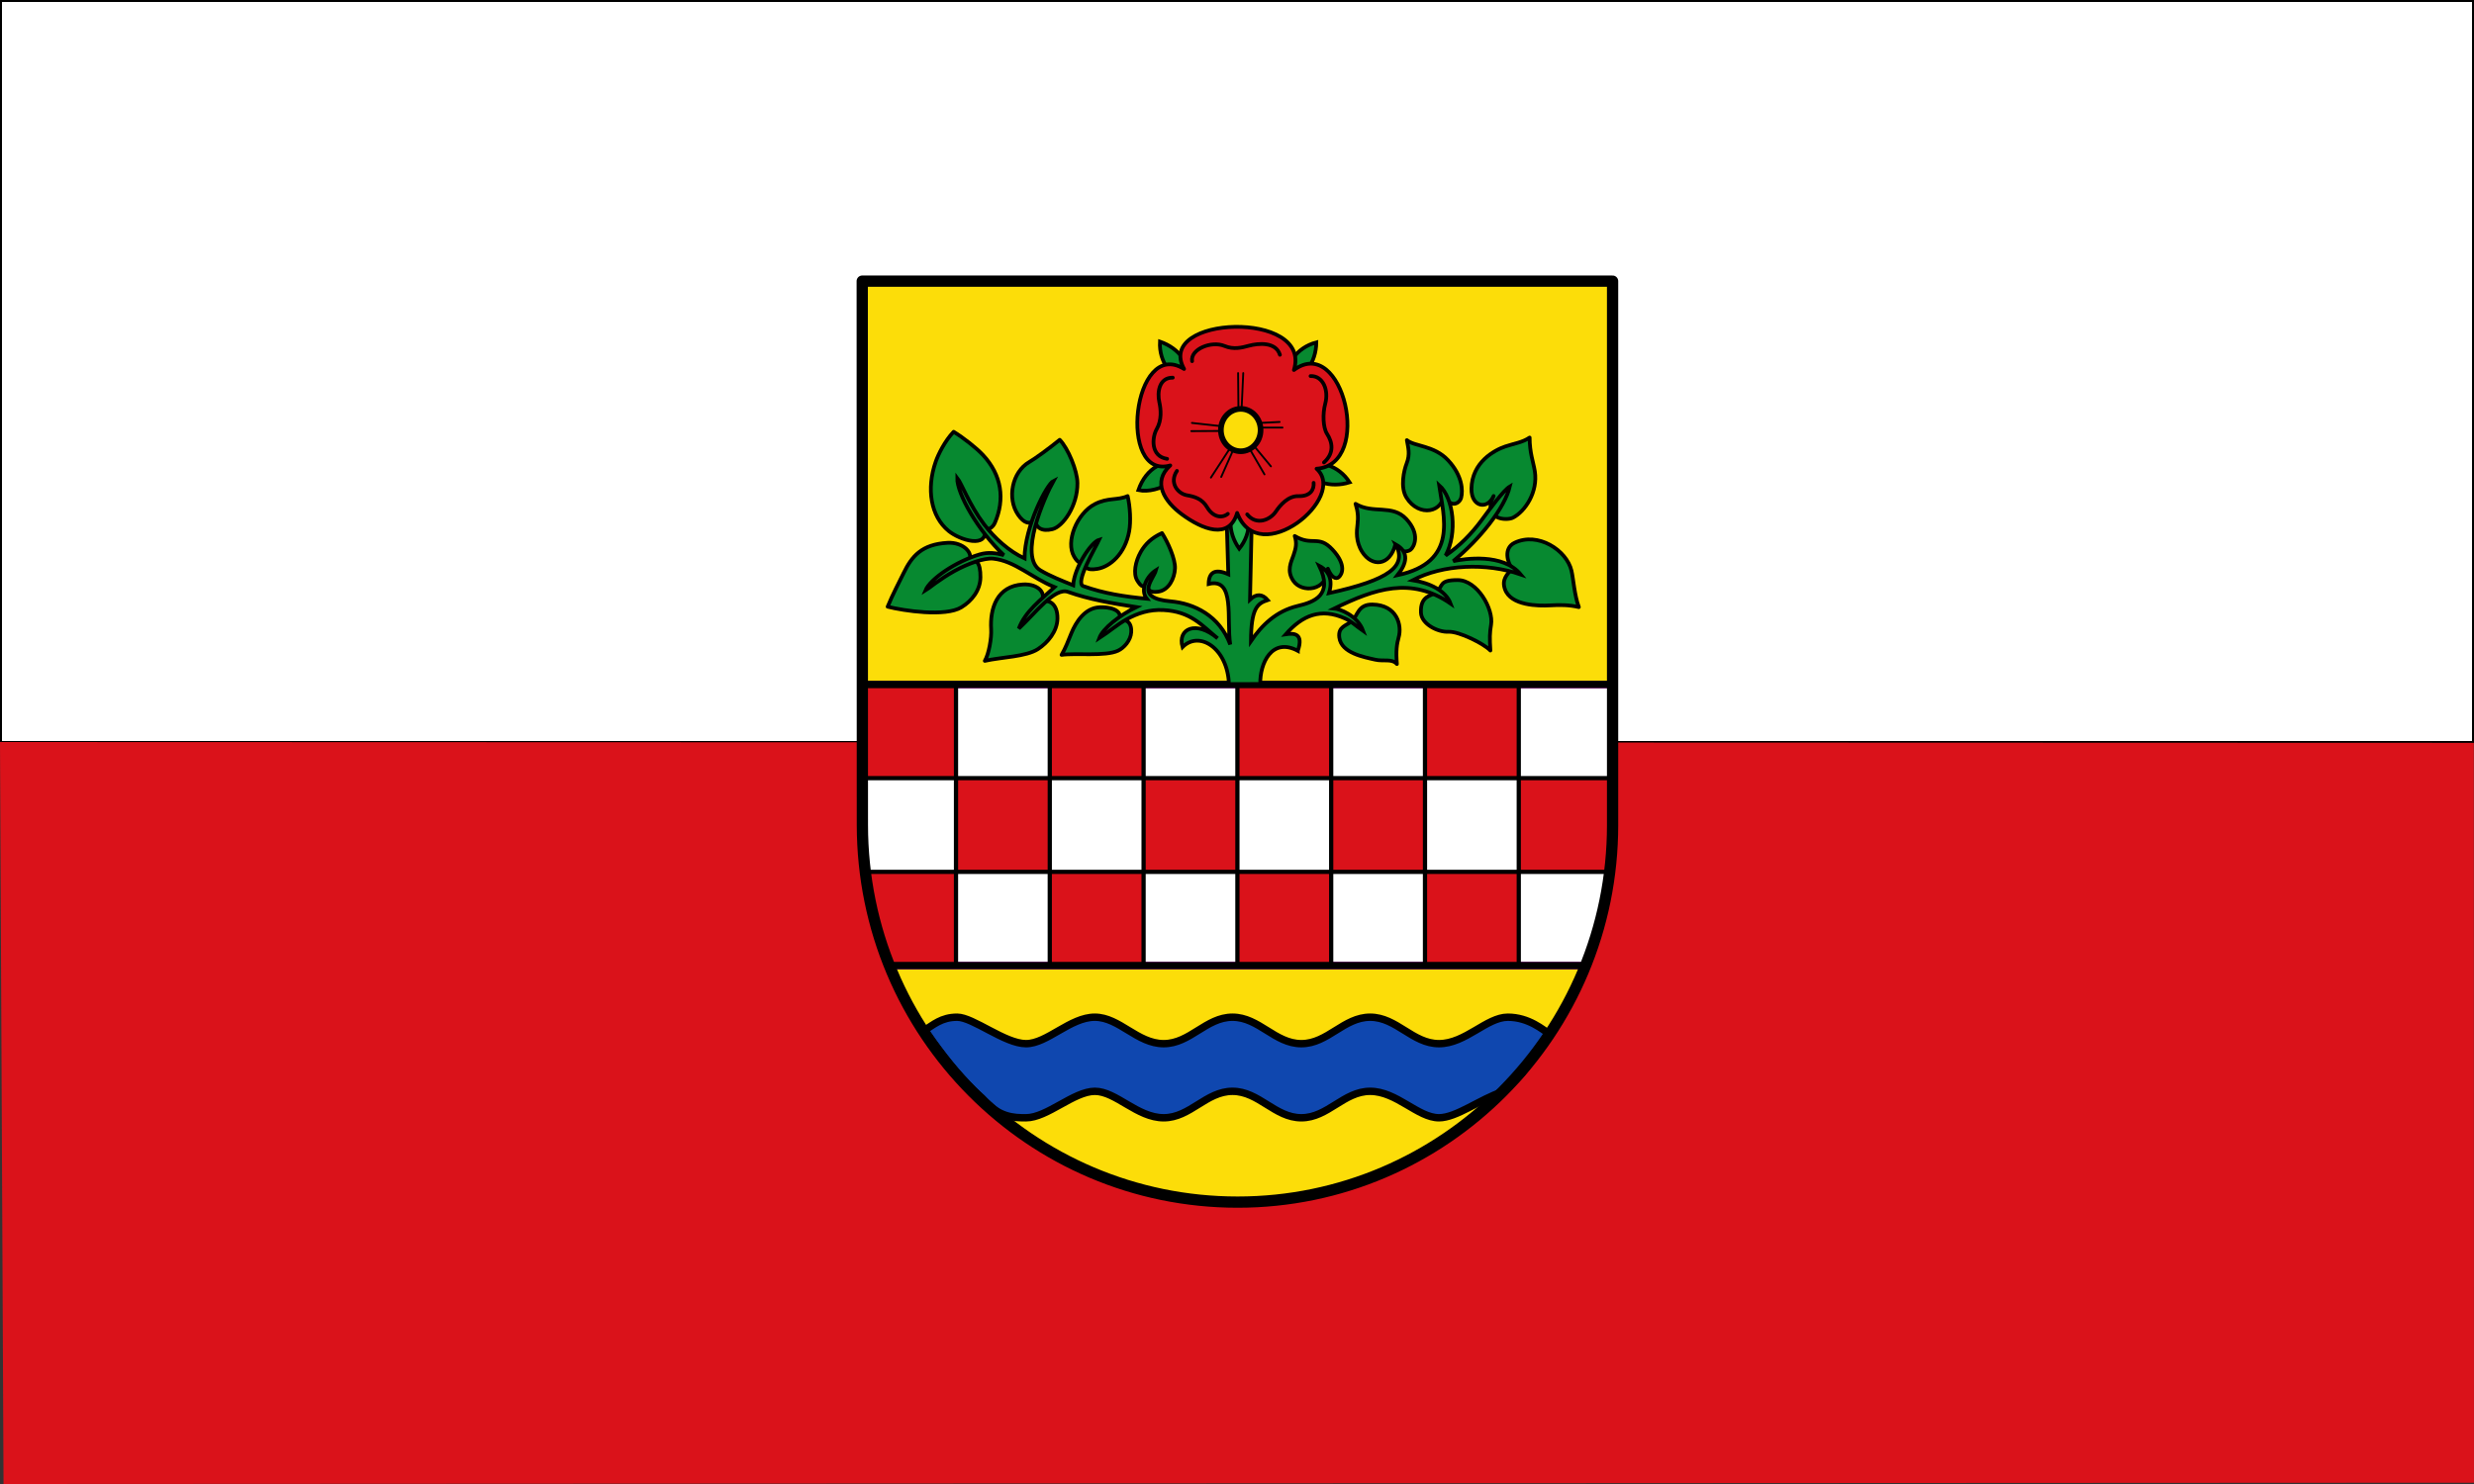 <svg xmlns="http://www.w3.org/2000/svg" xmlns:cc="http://creativecommons.org/ns#" xmlns:dc="http://purl.org/dc/elements/1.1/" xmlns:rdf="http://www.w3.org/1999/02/22-rdf-syntax-ns#" viewBox="0 0 500 300"><rect x="0" y="0" width="500" height="300" fill="#333333" stroke="none"/><rect x=".2" y=".2" width="499.6" height="149.8" fill="#fff" stroke="#000" stroke-width=".4"></rect><rect x="-4.6825e-7" y="150" width="500" height="150" fill="none"></rect><path d="m0 150 0.715 150 499.28-0.26-0.03-149.57" fill="#da121a"></path><g transform="matrix(.214 0 0 .214 173.12 55.697)"><path d="m713.95 519.09v-513.78h-708.63l0.146 513.78c0.177 196.94 158.84 356.23 354.35 356.23 195.5 0 354.14-159.96 354.14-356.23z" fill="#fcdd09"></path><path d="m5.443 386.3 0.031 132.81c0.042 46.956 9.086 91.754 25.5 132.78h657.44c16.459-41.071 25.531-85.874 25.531-132.78v-132.81h-708.5z" fill="#fff" fill-rule="evenodd" stroke="#f0f" stroke-width="7.087"></path><path d="m5.443 386.2 0.031 88.594h88.406v-88.594h-88.437zm88.437 88.594v88.531h88.562v-88.531zm88.562 0h88.594v-88.594h-88.594zm88.594 0v88.531h88.594v-88.531zm88.594 0h88.562v-88.594h-88.562zm88.562 0v88.531h88.594v-88.531zm88.594 0h88.562v-88.594h-88.562zm88.562 0v88.531h85.875c1.793-14.5 2.719-29.241 2.719-44.219v-44.312h-88.594zm0 88.531h-88.562v88.562h88.562zm-177.16 0h-88.562v88.562h88.562zm-177.16 0h-88.594v88.562h88.594zm-177.16 0h-85.687c3.829 30.936 11.603 60.62 22.781 88.562h62.906z" fill="#da121a" fill-rule="evenodd" stroke="#000" stroke-width="4"></path><path d="m5.443 386.3 0.031 132.81c0.042 46.956 9.086 91.754 25.5 132.78h657.44c16.459-41.071 25.531-85.874 25.531-132.78v-132.81h-708.5z" fill="none" stroke="#000" stroke-width="7"></path><path d="m468.02 326.14c5.31-4.898 5.457-15.558 19.145-15.347 23.392 0.358 27.985 19.79 24.767 30.997-1.78 6.2-2.72 13.082-1.671 25.223-4.699-5.341-12.515-2.307-20.361-4.103-10.58-2.421-32.138-6.166-34.036-20.969-1.354-10.56 6.845-10.904 12.156-15.802z" fill="#078930" stroke="#000" stroke-linejoin="round" stroke-width="3.543"></path><path d="m547.36 299.21c7.073-5.683 1.908-11.521 20.29-11.509 18.497 0.012 34.054 27.314 31.537 42.226-1.317 7.803-1.403 12.427-0.65 24.326-6.098-6.438-29.749-18.248-39.493-17.709-10.044 0.556-25.561-7.211-26.061-18.045-0.751-16.283 9.897-15.689 14.377-19.289z" fill="#078930" stroke="#000" stroke-linejoin="round" stroke-width="3.543"></path><path d="m619.07 277.03c-4.542-6.249-8.257-19.469 2.36-24.576 21.876-10.524 49.13 6.842 53.721 26.423 1.717 7.322 2.851 23.671 6.947 34.354-9.441-2.183-17.897-2.142-27.641-1.602-10.044 0.556-36.628 0.497-42.167-15.31-3.195-9.118 1.853-13.846 6.779-19.289z" fill="#078930" stroke="#000" stroke-linejoin="round" stroke-width="3.543"></path><path d="m601.6 208.28c-11.075 22.203 12.188 23.651 18.314 20.474 11.353-5.886 23.73-24.09 20.597-43.897-1.358-8.583-4.898-17.289-4.904-31.771-7.162 4.766-13.837 5.316-23.083 8.44-10.044 3.394-31.522 14.836-31.835 39.925-0.216 17.253 15.073 20.227 20.91 6.829z" fill="#078930" stroke="#000" stroke-linejoin="round" stroke-width="3.543"></path><path d="m554.65 204.33c3.967 16.278 14.661 12.126 16.339 5.431 1.628-6.494 1.28-20.551-12.375-35.236-13.21-14.205-31.64-12.882-38.94-19.008 1.195 7.045 3.286 13.187-0.291 22.267-2.295 5.825-6.257 22.071-0.078 32.024 11.682 18.818 35.737 14.605 35.345-5.478z" fill="#078930" stroke="#000" stroke-linejoin="round" stroke-width="3.543"></path><path d="m508.76 254.32c3.208 8.072 11.693 7.025 14.516 4.671 3.05-2.543 9.485-14.322-4.17-29.007-13.21-14.205-31.337-4.373-47.905-14.297 2.259 7.045 2.679 12.731 1.836 19.532-0.77 6.214-1.821 16.07 4.481 25.946 9.099 14.26 25.861 13.542 31.243-6.846z" fill="#078930" stroke="#000" stroke-linejoin="round" stroke-width="3.543"></path><path d="m445.1 276.96c3.208 8.072 7.439 10.367 10.261 8.014 3.05-2.543 7.662-11.435-5.994-26.12-13.21-14.205-19.029-2.854-35.597-12.778 2.259 7.045 1.026 11.836-1.203 18.316-2.137 6.214-6.719 14.472-0.078 24.123 8.036 11.677 31.939 9.743 32.61-11.556z" fill="#078930" stroke="#000" stroke-linejoin="round" stroke-width="3.543"></path><path d="m121.15 239.74c4.271 0.627 7.804-2.34 9.502-6.269 9.555-22.12 6.469-44.872-11.312-63.954-6.257-6.714-18.573-16.377-27.696-21.895-8.377 8.717-14.581 21.576-16.853 28.041-9.127 25.967-4.744 51.851 12.078 65.604 10.974 8.972 37.105 16.733 34.282-1.528z" fill="#078930" stroke="#000" stroke-linejoin="round" stroke-width="3.543"></path><path d="m168.6 231.35c0.993 6.757 5.974 10.788 16.344 8.271 9.697-2.353 23.83-21.767 23.612-43.57-0.117-11.704-8.88-32.912-16.72-40.853-9.66 7.862-22.754 17.481-28.684 20.914-16.539 9.574-21.158 34.523-10.729 49.782 5.767 8.439 11.162 9.463 16.179 5.457z" fill="#078930" stroke="#000" stroke-linejoin="round" stroke-width="3.543"></path><path d="m216.17 268.62c-1.543 6.952 0.598 10.212 11.132 8.508 12.136-1.963 26.311-14.19 30.148-35.655 1.639-9.168 0.917-22.656-1.46-33.133-9.784 4.33-18.667 1.201-31.053 7.647-16.952 8.822-27.791 35.493-19.495 49.545 3.799 6.434 7.078 7.874 10.73 3.088z" fill="#078930" stroke="#000" stroke-linejoin="round" stroke-width="3.543"></path><path d="m275.35 290.88c-1.543 6.952 2.608 8.832 9.771 7.731 9.705-1.492 15.119-12.3 15.573-21.857 0.423-8.908-6.662-24.696-12.246-33.424-9.784 4.33-15.988 10.555-20.074 17.752-5.263 9.27-7.162 20.583-3.463 26.808 3.817 6.424 6.787 7.777 10.438 2.991z" fill="#078930" stroke="#000" stroke-linejoin="round" stroke-width="3.543"></path><path d="m246.59 327.14c7.258-3.949 13.4-0.02 12.755 9.915-0.505 7.783-6.879 14.755-12.473 17.366-11.93 5.57-40.013 2.02-53.309 3.937 3.839-6.515 6.169-12.936 9.314-20.592 4.193-10.206 12.621-23.886 26.771-24.348 14.877-0.485 23.201 5.632 16.942 13.722z" fill="#078930" stroke="#000" stroke-linejoin="round" stroke-width="3.543"></path><path d="m173.85 308.89c7.258-3.949 16.133 0.996 15.84 15.313-0.246 11.904-8.999 22.531-18.385 28.676-11.183 7.321-34.487 7.546-50.224 11.134 3.839-6.515 6.48-21.585 5.972-29.845-1.204-19.717 5.552-40.98 30.113-42.341 14.862-0.819 22.944 8.973 16.685 17.063z" fill="#078930" stroke="#000" stroke-linejoin="round" stroke-width="3.543"></path><path d="m105.48 270.85c7.258-3.949 11.607-0.034 11.47 14.285-0.118 12.289-8.253 22.365-18 28.29-15.137 9.203-54.408 3.305-69.631-0.562 4.61-11.398 11.367-24.065 14.969-31.516 7.792-16.118 17.119-27.485 41.68-28.846 14.862-0.819 25.771 10.258 19.512 18.348z" fill="#078930" stroke="#000" stroke-linejoin="round" stroke-width="3.543"></path><path d="m420.32 179.38c8.491 15.988 27.115 21.606 45.289 15.994-10.588-16.403-29.229-21.442-45.289-15.994z" fill="#078930" fill-rule="evenodd" stroke="#000" stroke-width="3.543"></path><path d="m416.69 354.5c5.543-16.103-3.123-16.93-11.355-15.634 15.751-18.024 33.206-25.091 55.942-14.903 6.349 2.845 9.919 6.787 17.17 11.823-5.54-15.027-22.575-20.817-27.27-21.239 38.286-18.689 72.371-30.365 109.81-4.638-4.488-12.092-19.479-19.441-35.777-22.098 28.611-15.01 69.427-16.658 102.01-5.412-16.896-20.469-52.884-14.846-63.759-12.607 25.33-20.92 48.646-50.198 53.452-70.505-5.943 3.506-18.525 20.8-26.949 32.186-9.171 12.397-20.526 24.054-33.698 33.036 11.32-21.069 7.647-54.356-6.15-66.504 4.361 30.111 18.267 72.87-39.311 85.113 8.713-10.931 11.393-21.778-1.573-29.063 10.742 20.652-5.993 33.394-63.123 45.981 5.266-16.598-4.406-23.332-9.201-25.848 13.39 27.761-4.694 34.217-20.362 37.957-20.599 4.917-33.936 18.371-44.129 33.23 0.236-30.88 5.777-35.475 15.839-38.802-5.042-5.823-10.656-6.211-16.709-0.481l1.605-73.057-23.695-3.184 1.573 52.351c-12.749-5.625-18.364-1.815-18.557 9.166 25.388-6.268 16.617 33.252 20.39 57.2-10.148-27.11-33.768-38.806-56.388-40.794-34.919-3.069-16.207-20.499-13.706-29.451-8.381 5.252-15.545 18.422-8.695 27.018-20.939-1.994-40.327-4.905-60.015-11.964-8.261-2.962 11.837-36.807 15.024-43.793-7.485 2.101-23.629 26.351-24.548 43.003-10.377-4.148-22.136-8.818-30.945-14.102-21.127-12.673 3.864-69.18 12.44-84.588-6.409 3.064-27.325 43.502-27.436 73.324-14.452-6.584-28.394-19.16-38.408-32.445-13.79-18.294-21.039-38.405-25.164-43.622-0.341 14.874 19.818 50.278 44.01 72.951-7.388-1.955-14.615-3.034-22.726-0.667-22.138 6.462-46.873 23.087-51.375 34.188 2.146-1.237 13.445-10.753 27.564-18.526 12.794-7.043 28.148-12.52 36.582-11.625 20.494 2.174 36.306 18.171 57.868 26.868-12.89 12.043-27.739 22.889-33.751 39.135 15.111-13.904 33.737-39.176 46.516-34.612 20.099 7.179 41.924 10.82 64.455 14.348-15.671 7.632-31.625 20.139-34.981 29.267 9.368-6.021 16.621-12.614 25.831-17.722 10.123-5.615 21.326-9.436 34.776-8.736 25.781 1.343 36.139 14.357 51.159 26.742-20.172-17.33-38.195-9.319-33.149 8.238 15.885-16.05 42.734 1.254 43.799 34.955l29.616-0.102c-0.475-19.272 10.874-44.471 35.473-31.357z" fill="#078930" fill-rule="evenodd" stroke="#000" stroke-width="3.543"></path><path d="m362.57 210.06c-12.581 13.016-12.17 32.464-1.216 48.015 12.329-15.138 11.36-34.424 1.216-48.015z" fill="#22b24c" fill-rule="evenodd" stroke="#000" stroke-width="3.543"></path><path d="m404.96 101.3c17.829-3.135 28.927-19.111 29.206-38.13-18.872 5.001-29.424 21.172-29.206 38.13z" fill="#078930" fill-rule="evenodd" stroke="#000" stroke-width="3.543"></path><path d="m313.75 102.01c2.528-17.925-9.237-33.417-27.239-39.559-1.076 19.494 11.044 34.527 27.239 39.559z" fill="#078930" fill-rule="evenodd" stroke="#000" stroke-width="3.543"></path><path d="m310.78 177.33c-20.217-5.209-37.371 4.384-44.673 25.381 19.119 4.16 46.126-13.813 44.673-25.381z" fill="#078930" fill-rule="evenodd" stroke="#000" stroke-width="3.543"></path><path d="m296.25 179.4c-50.041 14.289-35.489-121.26 13.016-91.109-27.944-50.506 121.42-55.955 103.74 0.971 46.269-34.301 75.45 89.753 21.369 93.246 30.086 27.009-54.319 96.016-74.985 41.766-7.49 25.775-32.839 15.567-52.001 1.47-17.089-12.572-28.335-30.776-11.134-46.344z" fill="#da121a" fill-rule="evenodd" stroke="#000" stroke-linejoin="round" stroke-width="3.543"></path><path d="m381.53 145.99c0 11.054-8.395 20.011-18.747 20.011-10.353 0-18.747-8.957-18.747-20.011s8.395-20.011 18.747-20.011c10.353 0 18.747 8.957 18.747 20.011z" fill="#fcdd09" stroke="#000" stroke-linecap="round" stroke-linejoin="round" stroke-width="5.315"></path><path d="m316.84 80.91c-1.748-11.267 18.175-19.444 30.499-14.375 8.846 3.638 16.418 1.602 23.117-0.194 9.079-2.434 25.448-3.885 29.334 8.547" fill="none" stroke="#000" stroke-linecap="round" stroke-width="3.543"></path><path d="m350.61 225.13c-5.761 4.615-14.129 2.995-19.541-6.139-4.875-8.229-12.139-10.201-18.974-11.378-9.013-1.551-17.028-12.052-9.547-23.051" fill="none" stroke="#000" stroke-linecap="round" stroke-width="3.543"></path><path d="m431.62 195.86c0.516 5.885-2.591 12.89-14.477 12.539-9.56-0.285-17.258 8.652-21.095 14.429-5.459 8.218-18.608 13.619-27.16 2.805" fill="none" stroke="#000" stroke-linecap="round" stroke-width="3.543"></path><path d="m428.72 94.99c11.543-0.434 17.423 12.948 13.828 26.236-2.498 9.233-2.072 22.491 1.706 28.307 5.121 7.883 7.153 17.988-2.863 27.044" fill="none" stroke="#000" stroke-linecap="round" stroke-width="3.543"></path><path d="m360.29 92.15 0.304 32.972" fill="none" stroke="#000" stroke-linecap="round" stroke-width="1.772"></path><path d="m316.68 139.25 27.35 3.039" fill="none" stroke="#000" stroke-linecap="round" stroke-width="1.772"></path><path d="m316.07 147 27.046-0.152" fill="none" stroke="#000" stroke-linecap="round" stroke-width="1.772"></path><path d="m334.61 190.91 18.082-27.806" fill="none" stroke="#000" stroke-linecap="round" stroke-width="1.772"></path><path d="m344.34 190.3 11.244-25.375" fill="none" stroke="#000" stroke-linecap="round" stroke-width="1.772"></path><path d="m375.18 160.83 16.106 19.449" fill="none" stroke="#000" stroke-linecap="round" stroke-width="1.772"></path><path d="m371.08 163.56 14.131 24.311" fill="none" stroke="#000" stroke-linecap="round" stroke-width="1.772"></path><path d="m381.26 139.25 18.234-0.912" fill="none" stroke="#000" stroke-linecap="round" stroke-width="1.772"></path><path d="m382.17 143.66 20.057 1e-5" fill="none" stroke="#000" stroke-linecap="round" stroke-width="1.772"></path><path d="m365.15 92.15-1.52 33.428" fill="none" stroke="#000" stroke-linecap="round" stroke-width="1.772"></path><path d="m293.24 173.18c-15.535-2.247-14.481-19.978-9.703-28.314 4.756-8.298 3.89-18.491 2.359-25.255-2.076-9.173-0.324-23.264 12.701-23.117" fill="none" stroke="#000" stroke-linecap="round" stroke-width="3.543"></path><path d="m63.902 713.19c8.382-5.165 16.098-12.548 31.098-12.548s45 25 65 25 41.758-25.033 65-25c23.242 0.033 40 25 65 25s40-25 65-25 40 25 65 25 40-25 65-25 40 25 65 25 45-25 65-25 33.535 12.141 39.422 15.963c-20.552 28.495-21.583 36.059-44.622 54.605-20.881 6.85-43.313 24.433-59.8 24.433-20 0-40-25-65-25s-40 25-65 25-40-25-65-25-40 25-65 25-45-25-65-25-45 25-65 25c-11.268 0-26.004-0.022-41.524-18.55-23.468-20.421-38.193-42.3-54.574-63.902z" fill="#0f47af" stroke="#000" stroke-linecap="round" stroke-linejoin="round" stroke-width="7"></path><path d="m713.95 519.09v-513.78h-708.63l0.146 513.78c0.177 196.94 158.84 356.23 354.35 356.23 195.5 0 354.14-159.96 354.14-356.23z" fill="none" stroke="#000" stroke-linecap="round" stroke-linejoin="round" stroke-width="10.63"></path></g></svg>